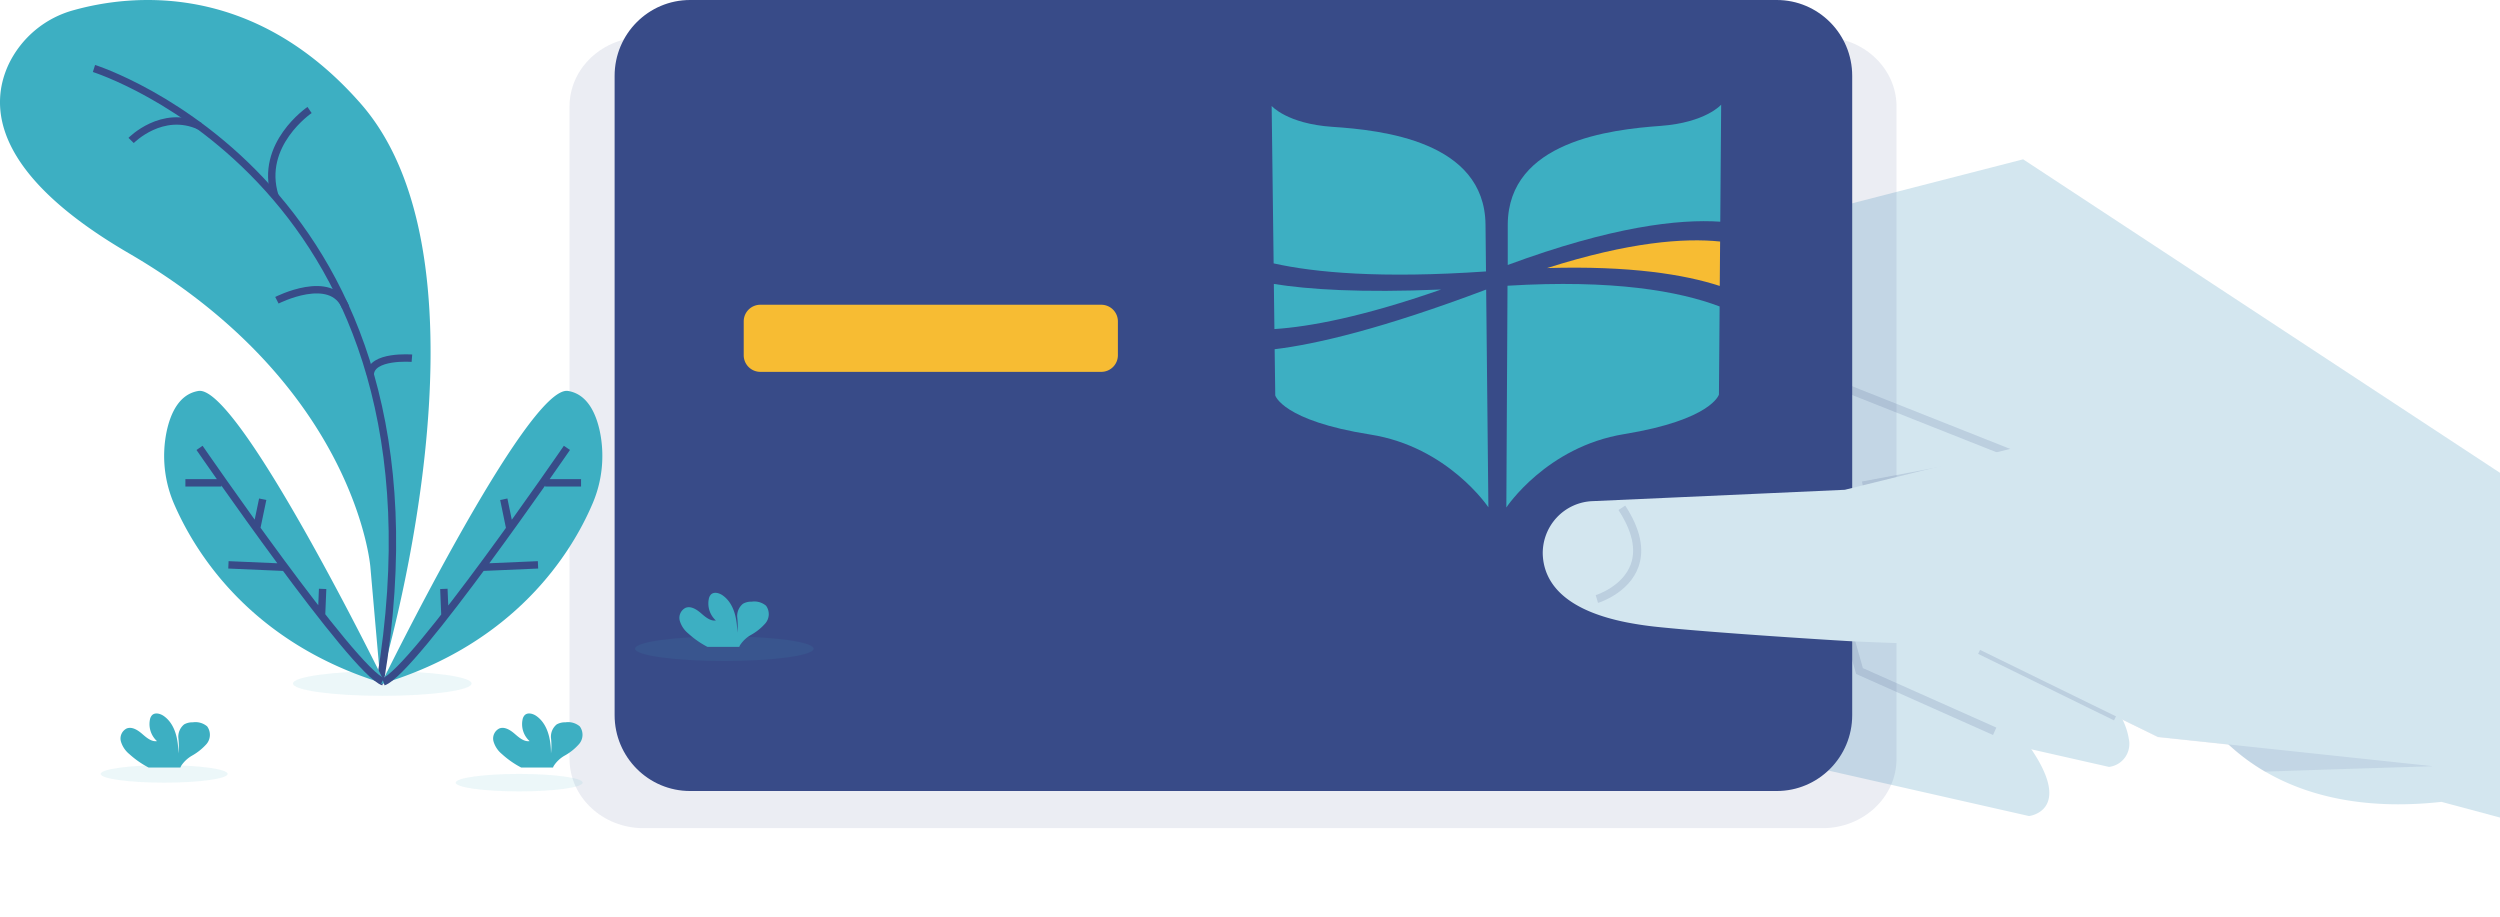 <svg xmlns="http://www.w3.org/2000/svg" xml:space="preserve" width="338.001" height="124" fill="none"><g clip-path="url(#a)" transform="translate(77.001)"><path fill="#d3e6ef" d="m160.069 89.121-10.091-18.324-.154-.297 24.13-22.434 1.815 1.698 9.512 8.884-1.252 8.852-3.225 22.863-.137 1.005 15.148 7.473a37 37 0 0 1 1.815 2.445c5.658 8.362-.306 9.044-.306 9.044l-29.23-6.627z"/><path fill="#d3e6ef" d="m175.075 90.088-1.859-3.374-9.113-16.56-1.897-3.45-1.59-2.89 11.797-10.99 12.332-11.445 11.327 10.582-1.235 8.742-.596 4.242-.924 6.594-1.859 13.186 15.149 7.473a26.5 26.5 0 0 1 3.405 5.187 8.9 8.9 0 0 1 .793 2.461q.04.183.065.374a3.15 3.15 0 0 1-.655 2.3 3.12 3.12 0 0 1-2.078 1.167l-29.23-6.627z"/><path fill="#d3e6ef" d="m125.771 65.967 22.413-31.994 48.342-12.434 71.613 47.082L317 84.786l-5.685 39.241-58.226-15.615c-11.042 1.22-18.723-1.099-23.861-4.104a27.5 27.5 0 0 1-4.92-3.649 20.2 20.2 0 0 1-4.079-5.12l-26.923-24.044-5.554-4.945-3.597-3.21-11.753-10.494-.842-.758-16.209 2.577-6.358 12.637-4.46 8.868a13.5 13.5 0 0 1-1.433 8.039c-4.094 7.445-15.049 8.181-15.049 8.181z"/><path fill="#384b88" d="m173.949 91.12-4.641-16.356 7.046-5.725.689.851-6.484 5.27 4.303 15.17 18.04 8.038-.443 1.006z" opacity=".15"/><path fill="#384b88" d="m194.241 64.94 9.654-2.38 47.888 41.039-14.164.445-8.391.28a27.5 27.5 0 0 1-4.92-3.648l-9.562-1.017-4.745-2.324c.46.962-15.76-32.396-15.76-32.396" opacity=".1"/><path fill="#384b88" d="m190.921 87.413-.479.988 18.371 8.994.479-.988zm-15.977-21.237-.203-1.077 19.112-3.588-22.485-8.912.4-1.028 26.021 10.32z" opacity=".15"/><path fill="#384b88" d="M169.411 5.022H9.999C4.477 5.022 0 9.22 0 14.396v88.197c0 5.176 4.477 9.374 9.999 9.374H169.41c5.522 0 9.999-4.198 9.999-9.374V14.396c0-5.176-4.477-9.374-9.999-9.374" opacity=".1"/><path fill="#384b88" d="M163.212 0H16.302C10.665 0 6.095 4.593 6.095 10.258v86.429c0 5.665 4.57 10.258 10.206 10.258h146.911c5.637 0 10.206-4.593 10.206-10.258V10.258C173.418 4.593 168.849 0 163.212 0"/><path fill="#f7bc33" d="M71.897 41.203H25.792a2.247 2.247 0 0 0-2.242 2.253v4.566a2.247 2.247 0 0 0 2.242 2.253h46.105a2.247 2.247 0 0 0 2.242-2.253v-4.566a2.247 2.247 0 0 0-2.242-2.253"/><path fill="#d3e6ef" d="M131.582 75.01a7.06 7.06 0 0 1 1.886-5.035 6.98 6.98 0 0 1 4.877-2.222l10.67-.478 13.202-.594 10.201-.461 11.759-2.907 10.671-2.637 6.308-1.555 52.054 44.61-38.442-4.094-4.745-2.324-20.773-10.16s-6.188 0-16.034-.46c-1.465-.072-18.083-1.1-25.944-1.913a47 47 0 0 1-4.161-.599c-8.921-1.72-11.365-5.632-11.529-9.17"/><path fill="#384b88" d="M138.744 80.462c.038 0 3.668-1.165 4.745-4.193.732-2.044.164-4.5-1.673-7.313l.913-.604c2.039 3.12 2.646 5.912 1.787 8.296-1.273 3.544-5.28 4.814-5.466 4.863z" opacity=".15"/><path fill="#3dafc2" d="m95.224 38.39.076 6.1c4.778-.314 11.945-1.65 22.539-5.347-10.851.461-17.963-.006-22.615-.753m.191 15.077s.984 3.407 12.83 5.28c10.534 1.648 15.985 9.84 15.985 9.84l-.301-29.439c-14.055 5.303-22.993 7.39-28.596 8.066zm28.492-16.769-.066-6.363c-.147-11.236-13.972-12.742-20.713-13.187-6.117-.417-8.2-2.824-8.2-2.824l.268 21.286c5.543 1.236 14.476 2.071 28.711 1.088"/><path fill="#f7bc33" d="M132.162 36.242c11.25-.33 18.586.868 23.348 2.417l.049-6.005c-4.876-.506-12.295.055-23.397 3.588"/><path fill="#3dafc2" d="m155.581 29.973.12-15.82s-2.077 2.418-8.2 2.869c-6.746.494-20.56 2.066-20.653 13.308v5.494c14.082-5.203 23.113-6.23 28.733-5.851m-28.766 8.659-.158 29.978s5.406-8.203 15.93-9.918c11.84-1.934 12.813-5.346 12.813-5.346l.093-11.912c-5.494-2.077-14.415-3.67-28.678-2.802"/></g><defs><clipPath id="a"><path fill="#fff" d="M0 0h317v124H0z"/></clipPath></defs><g style="fill:none"><path fill="#3dafc2" d="M97.93 89.37c6.667 0 12.072-.746 12.072-1.666s-5.405-1.665-12.072-1.665c-6.668 0-12.073.745-12.073 1.665s5.405 1.666 12.073 1.666m-46.245 4.707c6.668 0 12.073-.745 12.073-1.665s-5.405-1.666-12.073-1.666-12.073.746-12.073 1.666 5.405 1.665 12.073 1.665m18.507 12.921c4.74 0 8.582-.529 8.582-1.182s-3.842-1.182-8.582-1.182-8.581.529-8.581 1.182 3.842 1.182 8.581 1.182m-47.997-1.182c4.74 0 8.582-.529 8.582-1.182s-3.843-1.182-8.582-1.182-8.581.529-8.581 1.182 3.842 1.182 8.581 1.182" opacity=".1"/><path fill="#3dafc2" d="M51.424 92.036s16.929-55.74-2.675-78.05C34.1-2.707 17.473-.713 10.029 1.356a13.74 13.74 0 0 0-8.883 7.387c-2.602 5.64-2.134 14.774 16.24 25.479 30.767 17.884 32.687 42.422 32.687 42.422z"/><path stroke="#384b88" stroke-miterlimit="10" d="M12.704 9.259s49.91 15.667 38.72 82.777"/><path stroke="#384b88" stroke-miterlimit="10" d="M41.853 14.873s-6.87 4.654-4.682 11.638M17.727 18.99s4.2-4.291 9.31-1.92m10.401 23.524s7.358-3.76 9.284.947m8.969 6.89s-5.538-.443-5.638 2.216"/><path fill="#3dafc2" d="M52.106 92.479S32.281 51.977 26.83 52.857c-2.582.423-3.779 2.975-4.314 5.547a16.36 16.36 0 0 0 1.077 9.858c2.83 6.467 10.374 18.797 28.513 24.217"/><path stroke="#384b88" stroke-miterlimit="10" d="M26.977 60.553S47.826 90.847 51.84 92.19M25.065 65.28h4.855m.964 11.088 7.618.33m-2.983-9.201-.83 3.982m8.93 8.139-.148 3.62"/><path fill="#3dafc2" d="M51.518 92.479S71.349 51.977 76.8 52.857c2.582.423 3.78 2.975 4.315 5.547a16.36 16.36 0 0 1-1.077 9.858C77.255 74.73 69.664 87.06 51.518 92.48"/><path stroke="#384b88" stroke-miterlimit="10" d="M76.647 60.553S55.852 90.847 51.839 92.19M78.56 65.28h-4.856m-.964 11.088-7.611.33m2.983-9.201.823 3.982m-8.923 8.139.147 3.62"/><path fill="#3dafc2" d="M17.473 101.941a3.45 3.45 0 0 1-1.13-1.712 1.514 1.514 0 0 1 .789-1.74c.722-.282 1.498.222 2.087.732.588.51 1.257 1.088 2.006.981a3.12 3.12 0 0 1-.956-2.901 1.2 1.2 0 0 1 .267-.585c.402-.436 1.13-.248 1.612.094 1.532 1.082 1.96 3.17 1.967 5.044a9 9 0 0 0 0-2.075 2.14 2.14 0 0 1 .782-1.84c.361-.202.77-.296 1.184-.282.69-.101 1.391.1 1.926.55a1.93 1.93 0 0 1-.073 2.371 7.6 7.6 0 0 1-2.007 1.605 4.4 4.4 0 0 0-1.424 1.343 1 1 0 0 0-.107.242h-4.314a12.6 12.6 0 0 1-2.609-1.827m75.561-16.312a3.45 3.45 0 0 1-1.13-1.713 1.514 1.514 0 0 1 .789-1.739c.722-.282 1.498.222 2.086.732.589.51 1.258 1.088 2.007.98a3.1 3.1 0 0 1-.957-2.9 1.2 1.2 0 0 1 .268-.585c.401-.436 1.13-.248 1.612.094 1.532 1.081 1.96 3.17 1.966 5.043q.12-1.037 0-2.075a2.13 2.13 0 0 1 .776-1.84 2.3 2.3 0 0 1 1.191-.282c.689-.1 1.391.1 1.926.55a1.924 1.924 0 0 1-.08 2.371 7.3 7.3 0 0 1-2.007 1.605 4.3 4.3 0 0 0-1.418 1.344 1 1 0 0 0-.107.241h-4.314a12.3 12.3 0 0 1-2.608-1.826m-25.183 16.312a3.45 3.45 0 0 1-1.13-1.712 1.514 1.514 0 0 1 .79-1.74c.721-.282 1.497.222 2.086.732s1.257 1.088 2.007.981a3.1 3.1 0 0 1-.957-2.901 1.2 1.2 0 0 1 .268-.585c.4-.436 1.13-.248 1.611.094 1.532 1.082 1.96 3.17 1.967 5.044a9 9 0 0 0 0-2.075 2.13 2.13 0 0 1 .776-1.84 2.3 2.3 0 0 1 1.19-.282c.69-.101 1.392.1 1.927.55a1.924 1.924 0 0 1-.08 2.371 7.3 7.3 0 0 1-2.007 1.605 4.3 4.3 0 0 0-1.418 1.343 1 1 0 0 0-.107.242H70.46a12.3 12.3 0 0 1-2.609-1.827"/></g></svg>